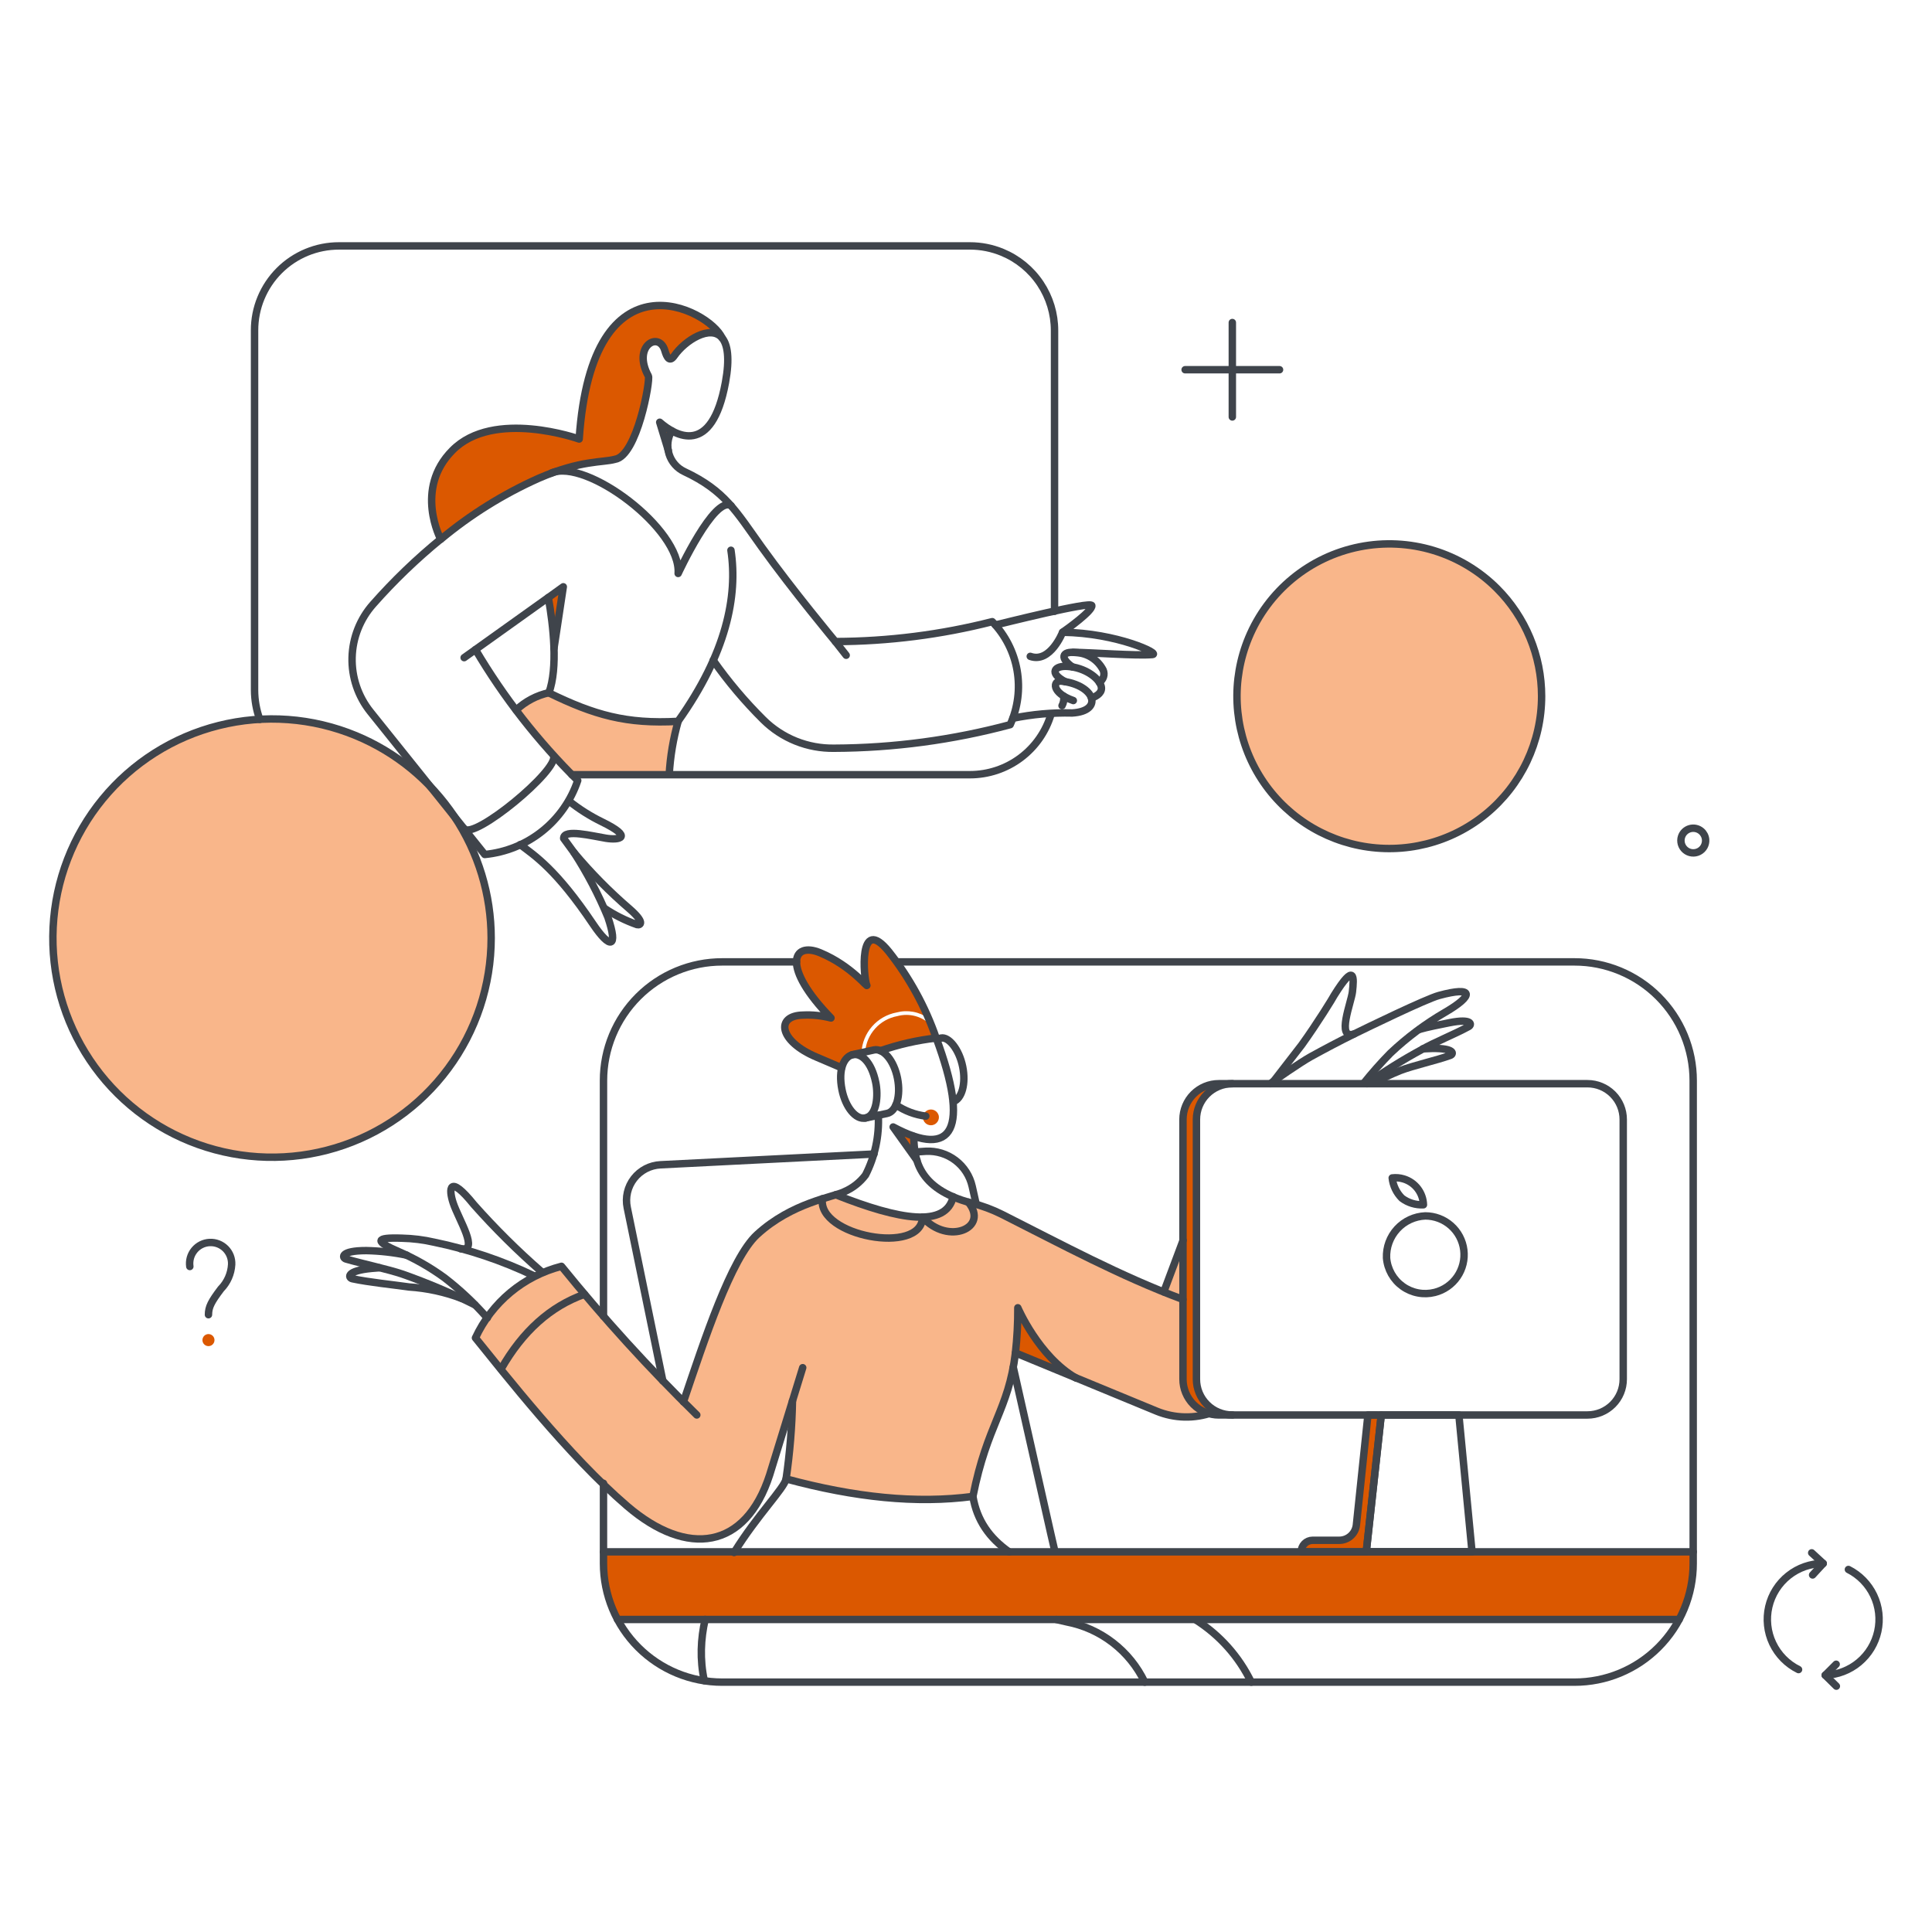 <svg width="200" height="200" viewBox="0 0 200 200" fill="none" xmlns="http://www.w3.org/2000/svg">
<path d="M70.204 74.658C69.693 76.459 69.383 78.31 69.277 80.178H59.203C57.13 78.084 55.197 75.855 53.418 73.505C54.365 72.604 55.542 71.982 56.821 71.709C61.526 74.015 64.853 74.98 70.204 74.658Z" fill="#F9B68A"/>
<path d="M123.212 142.28V126.4L120.471 133.716C114.724 131.41 109.28 128.497 103.702 125.682C101.566 124.604 100.394 124.624 98.674 123.886C97.877 127.081 93.097 126.325 86.534 123.659C83.525 124.38 80.728 125.799 78.368 127.8C75.688 130.263 72.961 138.765 70.806 145.154C66.339 140.675 62.101 135.974 58.107 131.069C51.416 132.816 49.728 137.851 49.203 138.481L51.358 141.109C56.234 147.007 60.845 152.408 64.913 155.893C71.155 161.238 77.164 160.37 79.659 152.66L81.871 145.457C81.829 148.011 81.653 150.56 81.342 153.095C88.488 155.023 94.821 155.682 100.681 154.91C102.174 147.367 104.349 146.043 105.086 140.031L119.7 146.081C121.624 146.868 123.778 146.882 125.712 146.119C124.967 145.791 124.335 145.253 123.891 144.571C123.447 143.89 123.211 143.094 123.212 142.28Z" fill="#F9B68A"/>
<path d="M50.845 97.114C50.845 100.469 50.101 103.781 48.666 106.813C47.232 109.845 45.143 112.522 42.55 114.65C39.957 116.778 36.925 118.304 33.671 119.12C30.417 119.935 27.023 120.018 23.733 119.364C18.21 118.266 13.292 115.152 9.937 110.628C6.582 106.105 5.03 100.495 5.582 94.891C6.134 89.286 8.751 84.087 12.924 80.305C17.097 76.523 22.527 74.428 28.159 74.428C31.139 74.427 34.089 75.013 36.842 76.153C39.595 77.293 42.096 78.964 44.203 81.07C46.31 83.177 47.981 85.679 49.12 88.431C50.26 91.184 50.846 94.135 50.845 97.114Z" fill="#F9B68A"/>
<path d="M159.586 72.068C159.586 76.25 157.925 80.26 154.968 83.218C152.011 86.175 148 87.836 143.819 87.836C139.637 87.836 135.626 86.175 132.669 83.218C129.712 80.26 128.051 76.25 128.051 72.068C128.051 67.886 129.712 63.876 132.669 60.919C135.626 57.962 139.637 56.3 143.819 56.3C148 56.3 152.011 57.962 154.968 60.919C157.925 63.876 159.586 67.886 159.586 72.068Z" fill="#F9B68A"/>
<path d="M134.707 160.637H141.456L143.006 146.478H141.607L140.435 157.859C140.387 158.297 140.179 158.701 139.851 158.995C139.523 159.289 139.098 159.451 138.658 159.451H135.898C135.742 159.449 135.587 159.479 135.442 159.539C135.298 159.598 135.167 159.685 135.056 159.796C134.945 159.906 134.857 160.037 134.797 160.181C134.737 160.326 134.706 160.481 134.707 160.637Z" fill="#DB5800"/>
<path d="M95.556 115.833C95.602 116.045 95.73 116.231 95.912 116.351C96.094 116.47 96.315 116.514 96.528 116.472C96.742 116.429 96.929 116.305 97.052 116.125C97.174 115.945 97.221 115.724 97.182 115.51C97.136 115.298 97.008 115.112 96.826 114.992C96.645 114.872 96.423 114.829 96.21 114.87C95.997 114.913 95.809 115.038 95.687 115.218C95.564 115.398 95.517 115.619 95.556 115.833Z" fill="#DB5800"/>
<path d="M126.166 146.457H127.559C126.577 146.456 125.635 146.065 124.941 145.371C124.246 144.676 123.855 143.734 123.854 142.752V115.887C123.856 114.905 124.247 113.964 124.942 113.27C125.636 112.575 126.577 112.184 127.559 112.183H126.166C125.184 112.184 124.243 112.575 123.548 113.269C122.854 113.964 122.463 114.905 122.461 115.887V142.752C122.462 143.734 122.853 144.676 123.548 145.371C124.242 146.065 125.184 146.456 126.166 146.457Z" fill="#DB5800"/>
<path d="M67.124 38.906C65.423 35.805 68.219 34.218 68.826 36.259C69.036 36.986 69.353 37.489 69.775 36.868C70.886 35.234 73.598 33.528 74.781 35.012C73.647 32.137 61.283 25.46 59.956 45.428C59.956 45.428 51.108 42.27 46.835 46.601C42.846 50.608 45.626 55.806 45.626 55.806C48.7 53.249 52.111 51.125 55.763 49.494C60.167 47.585 62.36 47.888 63.665 47.529C65.952 47.188 67.351 39.324 67.124 38.906Z" fill="#DB5800"/>
<path d="M62.473 160.646V161.846C62.473 163.877 62.972 165.877 63.928 167.669H173.804C174.76 165.898 175.26 163.916 175.26 161.903V160.646H62.473Z" fill="#DB5800"/>
<path d="M68.297 43.709L69.185 46.621C69.101 45.926 69.225 45.221 69.541 44.596C69.096 44.345 68.678 44.048 68.297 43.709Z" fill="#DB5800"/>
<path d="M94.914 120.105C94.697 119.297 94.589 118.464 94.593 117.628C93.853 117.358 93.132 117.036 92.438 116.665L94.914 120.105Z" fill="#DB5800"/>
<path d="M20.957 138.725C20.957 138.849 20.993 138.97 21.062 139.073C21.13 139.175 21.227 139.255 21.342 139.303C21.456 139.35 21.581 139.362 21.702 139.338C21.823 139.314 21.935 139.254 22.022 139.166C22.139 139.049 22.204 138.891 22.204 138.725C22.204 138.56 22.139 138.402 22.022 138.285C21.905 138.168 21.746 138.102 21.581 138.102C21.416 138.102 21.257 138.168 21.14 138.285C21.082 138.342 21.036 138.411 21.005 138.487C20.973 138.562 20.957 138.644 20.957 138.725Z" fill="#DB5800"/>
<path d="M57.348 67.114L58.312 60.746L56.762 61.862C57.076 63.597 57.272 65.352 57.348 67.114Z" fill="#DB5800"/>
<path d="M105.371 135.361C105.379 136.921 105.297 138.48 105.125 140.031L111.401 142.64C107.522 140.427 105.371 135.38 105.371 135.361Z" fill="#DB5800"/>
<path d="M84.533 109.424C86.215 110.12 86.877 110.426 87.12 110.538C87.309 109.783 87.687 109.252 88.214 109.14L89.178 108.951C89.233 107.954 89.621 107.005 90.278 106.254C90.936 105.504 91.827 104.996 92.808 104.811C93.37 104.661 93.958 104.638 94.53 104.742C95.102 104.847 95.644 105.076 96.116 105.415C95.063 102.942 93.683 100.621 92.014 98.514C88.8 94.545 89.427 101.37 89.708 101.936C88.297 100.581 86.675 99.464 84.906 98.629C82.013 97.418 80.879 100.103 86.021 105.377C85.078 105.128 84.103 105.028 83.129 105.078C80.26 105.113 80.6 107.76 84.533 109.424Z" fill="#DB5800"/>
<path d="M96.425 106.191C95.983 105.718 95.42 105.374 94.797 105.197C94.174 105.021 93.514 105.018 92.89 105.188C92.008 105.352 91.205 105.801 90.604 106.467C90.003 107.132 89.637 107.976 89.562 108.87C90.232 108.733 90.652 108.546 91.147 108.77C93.011 108.124 94.939 107.682 96.898 107.455C96.784 107.116 96.633 106.701 96.425 106.191Z" fill="#DB5800"/>
<path d="M68.614 142.942L64.933 125.02C64.824 124.497 64.83 123.957 64.95 123.436C65.07 122.916 65.302 122.428 65.629 122.005C65.956 121.583 66.371 121.237 66.845 120.99C67.318 120.744 67.84 120.603 68.374 120.577L90.474 119.463" stroke="#3F444B" stroke-width="0.769" stroke-linecap="round" stroke-linejoin="round"/>
<path d="M94.723 119.254L95.857 119.179C96.954 119.125 98.035 119.459 98.91 120.123C99.785 120.787 100.397 121.738 100.64 122.809C100.769 123.376 100.905 124.003 101.056 124.662" stroke="#3F444B" stroke-width="0.769" stroke-linecap="round" stroke-linejoin="round"/>
<path d="M109.188 160.538C109.093 160.217 107.144 151.469 104.895 141.544" stroke="#3F444B" stroke-width="0.769" stroke-linecap="round" stroke-linejoin="round"/>
<path d="M96.913 107.462C95.796 104.227 94.141 101.203 92.017 98.519C88.805 94.547 89.423 101.376 89.711 101.941C89.99 102.491 88.234 100.018 84.909 98.633C82.014 97.427 80.882 100.107 86.024 105.381C85.081 105.137 84.106 105.036 83.132 105.083C80.258 105.131 80.602 107.779 84.531 109.431C86.726 110.353 87.118 110.545 87.118 110.545" stroke="#3F444B" stroke-width="0.769" stroke-linecap="round" stroke-linejoin="round"/>
<path d="M131.512 112.183C131.72 111.975 134.689 109.936 135.691 109.385C137.092 108.614 138.64 107.793 140.168 107.041C141.51 106.379 147.618 103.416 148.959 103.052C152.611 102.057 152.603 103.043 149.602 104.791C147.553 105.978 145.65 107.4 143.93 109.027C142.95 110.024 142.023 111.071 141.151 112.164" stroke="#3F444B" stroke-width="0.769" stroke-linecap="round" stroke-linejoin="round"/>
<path d="M131.836 111.94L134.747 108.177C136.422 105.849 137.984 103.293 138.112 103.035C140.286 99.538 140.166 101.201 140.003 102.676C139.884 103.754 138.301 107.61 140.154 107.043" stroke="#3F444B" stroke-width="0.769" stroke-linecap="round" stroke-linejoin="round"/>
<path d="M141.512 112.184C143.328 110.89 145.222 109.71 147.183 108.649C148.489 107.894 150.572 107.07 152.042 106.267C152.383 106.08 152.421 105.401 150.057 105.869C149.187 106.04 147.675 106.342 146.937 106.565" stroke="#3F444B" stroke-width="0.769" stroke-linecap="round" stroke-linejoin="round"/>
<path d="M142.117 112.164C143.035 111.661 143.982 111.213 144.953 110.823C146.276 110.311 148.699 109.772 150.133 109.254C150.493 109.123 150.644 108.498 148.242 108.535C148.053 108.535 147.713 108.554 147.297 108.573" stroke="#3F444B" stroke-width="0.769" stroke-linecap="round" stroke-linejoin="round"/>
<path d="M50.447 136.439C49.111 134.913 47.629 133.52 46.023 132.28C44.552 131.207 42.967 130.301 41.297 129.577C38.84 128.514 38.71 128.077 41.618 128.178C42.739 128.203 43.853 128.343 44.946 128.594C48.522 129.329 51.994 130.499 55.287 132.076" stroke="#3F444B" stroke-width="0.769" stroke-linecap="round" stroke-linejoin="round"/>
<path d="M47.687 129.273C49.653 129.614 47.476 126.232 46.912 124.529C46.436 123.092 46.443 121.463 49.067 124.718C51.244 127.17 53.574 129.481 56.043 131.637" stroke="#3F444B" stroke-width="0.769" stroke-linecap="round" stroke-linejoin="round"/>
<path d="M42.111 129.935C40.729 129.649 39.325 129.491 37.914 129.462C35.211 129.462 35.402 130.212 35.816 130.332C37.469 130.815 40.183 131.391 41.676 131.901C44.237 132.804 46.74 133.865 49.169 135.079" stroke="#3F444B" stroke-width="0.769" stroke-linecap="round" stroke-linejoin="round"/>
<path d="M39.255 131.242C38.782 131.28 38.726 131.28 38.518 131.299C35.795 131.545 36.041 132.283 36.476 132.376C38.176 132.741 40.73 132.995 42.337 133.227C44.213 133.348 46.062 133.751 47.819 134.421" stroke="#3F444B" stroke-width="0.769" stroke-linecap="round" stroke-linejoin="round"/>
<path d="M91.148 108.773C93.017 108.122 94.953 107.681 96.919 107.458C100.402 116.872 98.697 120.01 92.458 116.664L94.915 120.105" stroke="#3F444B" stroke-width="0.769" stroke-linecap="round" stroke-linejoin="round"/>
<path d="M96.973 107.571L97.426 107.458C98.201 107.306 99.29 108.612 99.657 110.426C100.009 112.166 99.582 113.734 98.693 114.037" stroke="#3F444B" stroke-width="0.769" stroke-linecap="round" stroke-linejoin="round"/>
<path d="M92.746 114.378C93.671 115.004 94.731 115.403 95.839 115.542" stroke="#3F444B" stroke-width="0.769" stroke-linecap="round" stroke-linejoin="round"/>
<path d="M90.659 112.07C90.921 113.355 90.797 115.483 89.581 115.737C88.601 115.943 87.524 114.622 87.162 112.807C86.309 108.536 89.763 107.668 90.659 112.07Z" stroke="#3F444B" stroke-width="0.769" stroke-linecap="round" stroke-linejoin="round"/>
<path d="M89.582 115.737L91.813 115.266C92.796 115.077 93.269 113.432 92.908 111.617C92.546 109.802 91.471 108.498 90.488 108.687L88.199 109.19" stroke="#3F444B" stroke-width="0.769" stroke-linecap="round" stroke-linejoin="round"/>
<path d="M70.75 145.116C72.924 138.707 75.669 130.28 78.369 127.803C81.984 124.481 86.329 123.91 87.368 123.378C88.252 123.006 89.022 122.406 89.598 121.639C90.573 119.73 91.029 117.598 90.922 115.457" stroke="#3F444B" stroke-width="0.769" stroke-linecap="round" stroke-linejoin="round"/>
<path d="M94.59 117.628C94.647 119.783 94.839 123.043 100.602 124.547C101.673 124.822 102.712 125.208 103.702 125.7C109.918 128.832 115.958 132.102 122.456 134.517" stroke="#3F444B" stroke-width="0.769" stroke-linecap="round" stroke-linejoin="round"/>
<path d="M120.473 133.736L122.475 128.394" stroke="#3F444B" stroke-width="0.769" stroke-linecap="round" stroke-linejoin="round"/>
<path d="M72.132 146.477C67.171 141.62 62.494 136.482 58.123 131.088C56.182 131.586 54.376 132.509 52.836 133.791C51.296 135.073 50.06 136.681 49.219 138.499C52.167 142.133 58.87 150.725 64.929 155.912C71.17 161.257 77.179 160.389 79.675 152.679L83.097 141.582" stroke="#3F444B" stroke-width="0.769" stroke-linecap="round" stroke-linejoin="round"/>
<path d="M62.473 153.548V161.847C62.473 165.106 63.768 168.231 66.072 170.536C68.376 172.84 71.502 174.135 74.761 174.135H162.991C164.604 174.136 166.202 173.818 167.693 173.201C169.184 172.583 170.539 171.678 171.68 170.536C172.821 169.395 173.727 168.041 174.344 166.55C174.962 165.059 175.279 163.461 175.279 161.847V111.863C175.279 110.249 174.962 108.651 174.344 107.16C173.727 105.669 172.821 104.314 171.68 103.174C170.539 102.032 169.184 101.127 167.693 100.509C166.202 99.892 164.604 99.574 162.991 99.575H92.948" stroke="#3F444B" stroke-width="0.769" stroke-linecap="round" stroke-linejoin="round"/>
<path d="M82.455 99.575H74.761C73.147 99.574 71.549 99.892 70.058 100.509C68.567 101.127 67.212 102.032 66.071 103.173C64.93 104.314 64.025 105.669 63.407 107.16C62.79 108.651 62.472 110.249 62.473 111.863V136.25" stroke="#3F444B" stroke-width="0.769" stroke-linecap="round" stroke-linejoin="round"/>
<path d="M108.808 73.92C108.272 75.732 107.166 77.321 105.653 78.452C104.14 79.583 102.303 80.195 100.414 80.197H59.203" stroke="#3F444B" stroke-width="0.769" stroke-linecap="round" stroke-linejoin="round"/>
<path d="M109.165 63.277V34.22C109.167 32.487 108.655 30.793 107.693 29.351C106.731 27.91 105.363 26.787 103.762 26.124C102.699 25.683 101.56 25.457 100.409 25.457H35.096C33.947 25.455 32.809 25.68 31.747 26.118C30.685 26.557 29.72 27.201 28.908 28.013C28.096 28.826 27.452 29.791 27.013 30.852C26.574 31.914 26.349 33.052 26.352 34.201V71.443C26.355 72.475 26.538 73.498 26.891 74.468" stroke="#3F444B" stroke-width="0.769" stroke-linecap="round" stroke-linejoin="round"/>
<path d="M50.845 97.114C50.844 101.981 49.279 106.719 46.379 110.628C43.48 114.537 39.4 117.409 34.742 118.822C30.085 120.234 25.097 120.112 20.515 118.472C15.932 116.832 11.999 113.762 9.295 109.715C6.592 105.668 5.261 100.859 5.5 95.998C5.739 91.137 7.535 86.482 10.623 82.72C13.711 78.957 17.926 76.288 22.647 75.106C27.369 73.924 32.345 74.291 36.841 76.153C40.987 77.87 44.53 80.778 47.023 84.509C49.516 88.24 50.846 92.627 50.845 97.114Z" stroke="#3F444B" stroke-width="0.769" stroke-linecap="round" stroke-linejoin="round"/>
<path d="M159.586 72.068C159.587 74.4 159.07 76.703 158.074 78.811C157.077 80.919 155.626 82.78 153.823 84.26C152.021 85.739 149.913 86.801 147.651 87.367C145.389 87.934 143.029 87.992 140.742 87.537C138.455 87.082 136.298 86.126 134.425 84.737C132.552 83.347 131.011 81.56 129.912 79.503C128.813 77.447 128.184 75.172 128.07 72.843C127.956 70.514 128.36 68.188 129.253 66.034C130.245 63.639 131.813 61.526 133.818 59.882C135.822 58.237 138.201 57.112 140.744 56.607C143.286 56.101 145.915 56.23 148.396 56.982C150.877 57.735 153.134 59.087 154.968 60.92C157.924 63.877 159.585 67.887 159.586 72.068Z" stroke="#3F444B" stroke-width="0.769" stroke-linecap="round" stroke-linejoin="round"/>
<path d="M81.378 153.089C81.184 154.071 78.38 156.856 75.992 160.715" stroke="#3F444B" stroke-width="0.769" stroke-linecap="round" stroke-linejoin="round"/>
<path d="M72.909 173.984C72.432 171.786 72.537 169.654 72.996 167.644" stroke="#3F444B" stroke-width="0.769" stroke-linecap="round" stroke-linejoin="round"/>
<path d="M118.504 174.135C117.738 172.533 116.607 171.134 115.202 170.051C113.796 168.967 112.155 168.229 110.412 167.896L109.355 167.654" stroke="#3F444B" stroke-width="0.769" stroke-linecap="round" stroke-linejoin="round"/>
<path d="M82.037 145.021C81.986 147.723 81.765 150.42 81.375 153.094C88.521 155.023 94.854 155.681 100.715 154.91C102.207 147.381 104.385 146.034 105.118 140.049L119.733 146.081C121.585 146.84 123.653 146.888 125.537 146.213" stroke="#3F444B" stroke-width="0.769" stroke-linecap="round" stroke-linejoin="round"/>
<path d="M127.58 112.184H126.166C125.184 112.185 124.242 112.575 123.547 113.27C122.852 113.964 122.462 114.906 122.461 115.888V142.772C122.462 143.755 122.853 144.696 123.547 145.391C124.242 146.085 125.184 146.476 126.166 146.477H127.584" stroke="#3F444B" stroke-width="0.769" stroke-linecap="round" stroke-linejoin="round"/>
<path d="M164.331 112.184H127.561C126.578 112.184 125.636 112.574 124.941 113.269C124.246 113.964 123.855 114.907 123.855 115.889V142.772C123.855 143.755 124.246 144.698 124.941 145.392C125.636 146.087 126.578 146.478 127.561 146.478H164.331C165.314 146.478 166.256 146.087 166.951 145.392C167.646 144.698 168.036 143.755 168.036 142.772V115.889C168.036 114.907 167.646 113.964 166.951 113.269C166.256 112.574 165.314 112.184 164.331 112.184Z" stroke="#3F444B" stroke-width="0.769" stroke-linecap="round" stroke-linejoin="round"/>
<path d="M141.607 146.478L140.413 157.858C140.366 158.296 140.158 158.701 139.83 158.995C139.502 159.289 139.076 159.451 138.635 159.45H135.875C135.72 159.451 135.566 159.482 135.423 159.543C135.28 159.603 135.15 159.692 135.042 159.803C134.932 159.914 134.846 160.045 134.788 160.19C134.73 160.334 134.701 160.488 134.703 160.644H141.433L142.984 146.485L141.607 146.478Z" stroke="#3F444B" stroke-width="0.769" stroke-linecap="round" stroke-linejoin="round"/>
<path d="M141.438 160.637H152.383L151.022 146.478H142.988L141.438 160.637Z" stroke="#3F444B" stroke-width="0.769" stroke-linecap="round" stroke-linejoin="round"/>
<path d="M143.534 130.219C143.581 130.801 143.755 131.366 144.043 131.875C144.331 132.383 144.726 132.823 145.202 133.163C145.677 133.503 146.221 133.735 146.795 133.843C147.369 133.952 147.96 133.933 148.526 133.79C149.477 133.55 150.307 132.971 150.861 132.161C151.414 131.352 151.653 130.369 151.532 129.396C151.411 128.423 150.939 127.527 150.204 126.878C149.469 126.229 148.523 125.871 147.542 125.871C146.435 125.918 145.391 126.402 144.64 127.217C143.889 128.032 143.491 129.111 143.534 130.219Z" stroke="#3F444B" stroke-width="0.769" stroke-linecap="round" stroke-linejoin="round"/>
<path d="M145.123 124.037C145.764 124.518 146.554 124.758 147.354 124.718C147.336 124.113 147.129 123.53 146.762 123.05C146.395 122.57 145.886 122.218 145.307 122.043C144.923 121.926 144.519 121.891 144.121 121.94C144.206 122.733 144.559 123.473 145.123 124.037Z" stroke="#3F444B" stroke-width="0.769" stroke-linecap="round" stroke-linejoin="round"/>
<path d="M100.715 154.91C101.131 157.402 102.43 159.22 104.461 160.65" stroke="#3F444B" stroke-width="0.769" stroke-linecap="round" stroke-linejoin="round"/>
<path d="M129.53 174.135C128.256 171.499 126.272 169.27 123.801 167.699" stroke="#3F444B" stroke-width="0.769" stroke-linecap="round" stroke-linejoin="round"/>
<path d="M69.181 46.622L68.293 43.709C69.938 45.146 73.681 47.302 75.099 39.589C75.561 37.081 75.317 35.657 74.744 34.973" stroke="#3F444B" stroke-width="0.769" stroke-linecap="round" stroke-linejoin="round"/>
<path d="M75.667 56.962C76.386 61.708 75.195 67.643 70.185 74.673C64.835 74.971 61.508 74.011 56.819 71.724C57.764 69.137 57.292 64.823 56.762 61.855L49.219 67.243C52.148 72.2 55.707 76.756 59.806 80.798C59.111 82.867 57.833 84.69 56.126 86.049C54.419 87.408 52.355 88.244 50.183 88.457C49.431 87.506 38.442 73.812 38.349 73.692C37.07 72.099 36.396 70.105 36.448 68.063C36.5 66.021 37.274 64.063 38.633 62.538C40.778 60.109 43.118 57.858 45.627 55.808" stroke="#3F444B" stroke-width="0.769" stroke-linecap="round" stroke-linejoin="round"/>
<path d="M56.762 61.859L58.312 60.743L57.348 67.114" stroke="#3F444B" stroke-width="0.769" stroke-linecap="round" stroke-linejoin="round"/>
<path d="M56.837 71.707C55.561 71.985 54.384 72.604 53.434 73.499" stroke="#3F444B" stroke-width="0.769" stroke-linecap="round" stroke-linejoin="round"/>
<path d="M112.987 72.266C113.619 72.042 114.181 71.639 113.982 71.002C113.715 70.152 112.291 69.106 110.525 68.986C109.22 68.886 108.502 69.629 110.279 70.573" stroke="#3F444B" stroke-width="0.769" stroke-linecap="round" stroke-linejoin="round"/>
<path d="M113.799 70.63C114.007 70.502 114.162 70.302 114.235 70.069C114.308 69.835 114.295 69.584 114.197 69.359C113.925 68.833 113.518 68.389 113.018 68.071C112.519 67.753 111.944 67.574 111.352 67.55C109.86 67.391 109.753 68.156 111.019 69.043" stroke="#3F444B" stroke-width="0.769" stroke-linecap="round" stroke-linejoin="round"/>
<path d="M106.652 67.946C108.732 68.683 109.999 65.45 109.999 65.45" stroke="#3F444B" stroke-width="0.769" stroke-linecap="round" stroke-linejoin="round"/>
<path d="M103.043 64.699C103.78 64.529 112.934 62.217 113.024 62.69C113.123 63.218 110.491 65.11 109.999 65.45C115.633 65.526 120.17 67.681 119.3 67.758C117.599 67.907 113.081 67.549 111.096 67.53" stroke="#3F444B" stroke-width="0.769" stroke-linecap="round" stroke-linejoin="round"/>
<path d="M104.855 74.354C106.876 73.94 108.937 73.757 111 73.807C114.261 73.608 113.381 70.932 109.916 70.516C108.955 70.399 108.822 71.727 111.11 72.521" stroke="#3F444B" stroke-width="0.769" stroke-linecap="round" stroke-linejoin="round"/>
<path d="M109.941 73.051C110.105 72.751 110.164 72.404 110.112 72.067" stroke="#3F444B" stroke-width="0.769" stroke-linecap="round" stroke-linejoin="round"/>
<path d="M69.537 44.596C69.325 44.956 69.192 45.357 69.144 45.773C69.097 46.188 69.137 46.609 69.262 47.008C69.387 47.407 69.594 47.776 69.87 48.09C70.146 48.404 70.485 48.657 70.864 48.832C75.061 50.8 76.237 52.992 78.842 56.622C82.114 61.177 86.48 66.414 86.48 66.414C91.957 66.398 97.411 65.706 102.719 64.354C104.063 65.74 104.958 67.498 105.289 69.4C105.62 71.302 105.371 73.259 104.574 75.017C98.629 76.611 92.504 77.431 86.35 77.456C84.992 77.478 83.644 77.229 82.384 76.723C81.124 76.216 79.978 75.463 79.014 74.506C77.108 72.614 75.372 70.557 73.828 68.358" stroke="#3F444B" stroke-width="0.769" stroke-linecap="round" stroke-linejoin="round"/>
<path d="M58.899 82.919C59.95 83.761 61.092 84.483 62.302 85.074C65.668 86.716 64.078 86.99 62.737 86.776C61.375 86.556 58.313 85.774 58.351 86.794L59.428 88.268C60.794 90.382 61.965 92.616 62.926 94.942C64.038 98.214 63.146 98.274 61.376 95.639C57.581 89.995 55.345 88.569 53.852 87.434" stroke="#3F444B" stroke-width="0.769" stroke-linecap="round" stroke-linejoin="round"/>
<path d="M59.426 88.269C61.178 90.363 63.1 92.311 65.171 94.091C66.82 95.524 66.284 95.802 65.946 95.717C64.758 95.302 63.629 94.736 62.584 94.035" stroke="#3F444B" stroke-width="0.769" stroke-linecap="round" stroke-linejoin="round"/>
<path d="M85.139 124.094C84.572 127.932 95.404 129.993 95.499 126.004C98.164 128.972 102.456 127.098 100.225 124.435" stroke="#3F444B" stroke-width="0.769" stroke-linecap="round" stroke-linejoin="round"/>
<path d="M98.675 123.886C97.919 127.1 93.174 126.325 86.519 123.679" stroke="#3F444B" stroke-width="0.769" stroke-linecap="round" stroke-linejoin="round"/>
<path d="M70.204 74.658C69.694 76.458 69.383 78.309 69.277 80.178" stroke="#3F444B" stroke-width="0.769" stroke-linecap="round" stroke-linejoin="round"/>
<path d="M59.956 45.449C59.956 45.449 51.108 42.289 46.835 46.622C42.846 50.629 45.626 55.828 45.626 55.828C48.698 53.27 52.108 51.145 55.759 49.513C60.163 47.604 62.356 47.907 63.661 47.547C65.949 47.207 67.342 39.343 67.121 38.927C65.419 35.826 68.215 34.238 68.822 36.281C69.045 37.054 69.335 37.498 69.793 36.838C70.907 35.228 73.553 33.569 74.743 34.973C73.43 32.061 61.291 25.66 59.956 45.449Z" stroke="#3F444B" stroke-width="0.769" stroke-linecap="round" stroke-linejoin="round"/>
<path d="M127.57 33.388V43.162" stroke="#3F444B" stroke-width="0.769" stroke-linecap="round" stroke-linejoin="round"/>
<path d="M132.457 38.274H122.684" stroke="#3F444B" stroke-width="0.769" stroke-linecap="round" stroke-linejoin="round"/>
<path d="M176.564 86.908C176.586 87.161 176.531 87.414 176.408 87.636C176.285 87.857 176.099 88.037 175.873 88.152C175.648 88.267 175.393 88.313 175.141 88.284C174.89 88.255 174.653 88.152 174.46 87.988C174.267 87.824 174.127 87.606 174.057 87.363C173.988 87.12 173.992 86.861 174.069 86.62C174.134 86.42 174.247 86.239 174.398 86.093C174.55 85.948 174.735 85.841 174.937 85.784C175.139 85.727 175.352 85.72 175.557 85.765C175.763 85.81 175.954 85.904 176.114 86.041C176.372 86.26 176.534 86.571 176.564 86.908Z" stroke="#3F444B" stroke-width="0.769" stroke-linecap="round" stroke-linejoin="round"/>
<path d="M21.58 136.099C21.58 135.303 21.878 134.738 22.865 133.433C23.532 132.752 23.928 131.852 23.981 130.9C23.995 130.597 23.946 130.294 23.837 130.011C23.727 129.728 23.56 129.471 23.345 129.256C23.131 129.042 22.873 128.875 22.59 128.765C22.307 128.656 22.005 128.607 21.701 128.622C21.398 128.636 21.102 128.714 20.831 128.85C20.559 128.986 20.319 129.177 20.126 129.411C19.933 129.645 19.791 129.917 19.709 130.209C19.628 130.501 19.608 130.807 19.651 131.108" stroke="#3F444B" stroke-width="0.769" stroke-linecap="round" stroke-linejoin="round"/>
<path d="M48.047 85.792C49.042 86.993 57.858 79.711 57.308 78.248" stroke="#3F444B" stroke-width="0.769" stroke-linecap="round" stroke-linejoin="round"/>
<path d="M49.219 67.247L48.047 68.079" stroke="#3F444B" stroke-width="0.769" stroke-linecap="round" stroke-linejoin="round"/>
<path d="M86.481 66.414L87.596 67.832" stroke="#3F444B" stroke-width="0.769" stroke-linecap="round" stroke-linejoin="round"/>
<path d="M63.926 167.65H173.821" stroke="#3F444B" stroke-width="0.769" stroke-linecap="round" stroke-linejoin="round"/>
<path d="M175.279 160.646H62.473" stroke="#3F444B" stroke-width="0.769" stroke-linecap="round" stroke-linejoin="round"/>
<path d="M57.082 48.966C60.674 47.415 70.523 54.77 70.202 59.364C70.202 59.364 73.945 51.272 75.685 52.35" stroke="#3F444B" stroke-width="0.769" stroke-linecap="round" stroke-linejoin="round"/>
<path d="M51.867 141.732C54.098 137.819 56.977 135.235 60.507 133.981" stroke="#3F444B" stroke-width="0.769" stroke-linecap="round" stroke-linejoin="round"/>
<path d="M186.185 172.833C185.013 172.256 184.07 171.299 183.511 170.118C182.951 168.937 182.808 167.602 183.103 166.329C183.399 165.056 184.117 163.92 185.14 163.107C186.163 162.294 187.431 161.851 188.737 161.85" stroke="#3F444B" stroke-width="0.769" stroke-linecap="round" stroke-linejoin="round"/>
<path d="M191.346 162.472C192.492 163.05 193.413 163.993 193.964 165.152C194.515 166.311 194.665 167.621 194.389 168.874C194.114 170.128 193.43 171.255 192.444 172.077C191.459 172.9 190.228 173.371 188.945 173.417" stroke="#3F444B" stroke-width="0.769" stroke-linecap="round" stroke-linejoin="round"/>
<path d="M187.547 160.75L188.738 161.847L187.641 163.038" stroke="#3F444B" stroke-width="0.769" stroke-linecap="round" stroke-linejoin="round"/>
<path d="M190.099 174.551L188.945 173.417L190.08 172.282" stroke="#3F444B" stroke-width="0.769" stroke-linecap="round" stroke-linejoin="round"/>
<path d="M111.396 142.658C107.52 140.427 105.365 135.379 105.365 135.379C105.373 136.939 105.29 138.499 105.117 140.049" stroke="#3F444B" stroke-width="0.769" stroke-linecap="round" stroke-linejoin="round"/>
</svg>
